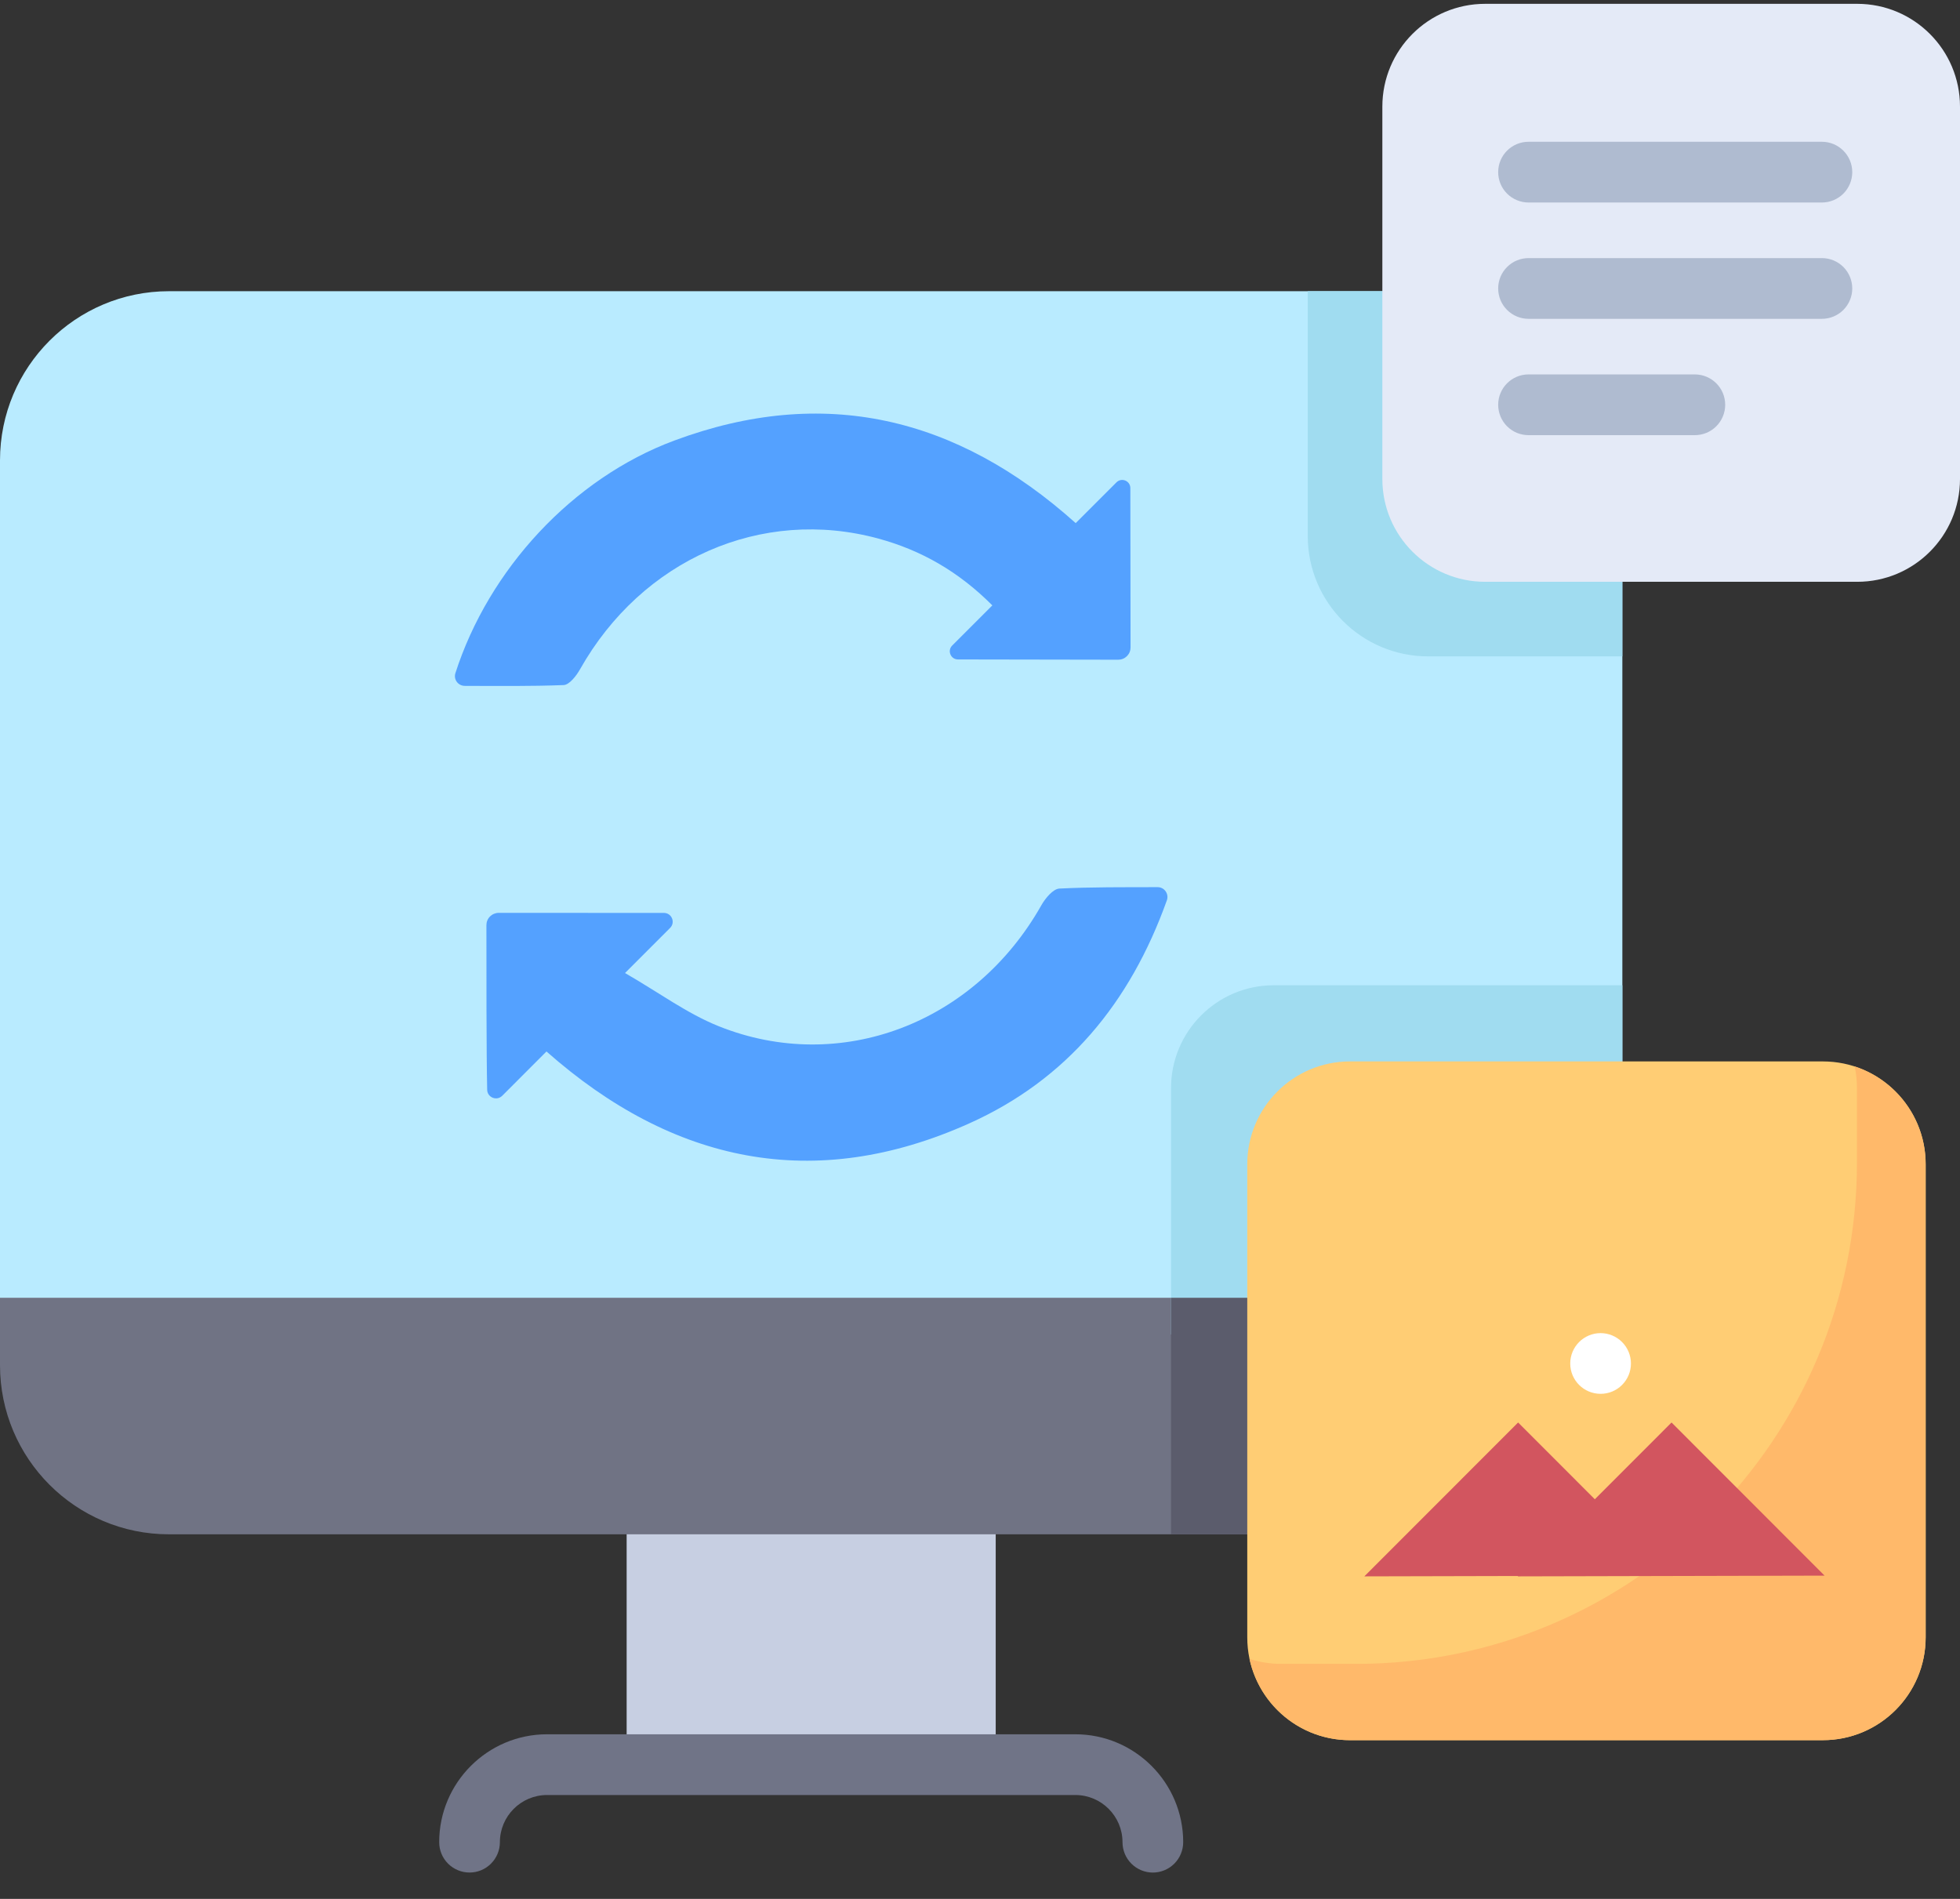 <svg width="64" height="62" viewBox="0 0 64 62" fill="none" xmlns="http://www.w3.org/2000/svg">
<rect x="0" y="0" width="64" height="62" fill="#333333" stroke="none"/>
<path d="M52.975 15.031V43.571H0V15.031C0 11.98 2.471 9.508 5.519 9.508H47.456C50.504 9.508 52.975 11.98 52.975 15.031H52.975Z" fill="#B9EBFF"/>
<path d="M20.462 49.721H32.513V57.241H20.462V49.721Z" fill="#C7CFE2"/>
<path d="M52.975 42.373V44.574C52.975 47.623 50.504 50.096 47.456 50.096H5.519C2.471 50.096 0 47.623 0 44.574V42.373H52.975Z" fill="#707384"/>
<path d="M37.644 61.14C37.381 61.14 37.129 61.035 36.943 60.849C36.757 60.663 36.653 60.411 36.653 60.148C36.653 59.299 35.962 58.608 35.113 58.608H17.863C17.014 58.608 16.323 59.299 16.323 60.148C16.323 60.411 16.218 60.663 16.032 60.849C15.847 61.035 15.595 61.139 15.332 61.139C15.069 61.139 14.817 61.035 14.631 60.849C14.445 60.663 14.341 60.411 14.341 60.148C14.341 58.206 15.921 56.625 17.863 56.625H35.113C37.055 56.625 38.635 58.206 38.635 60.148C38.635 60.279 38.609 60.407 38.559 60.528C38.51 60.648 38.437 60.757 38.345 60.849C38.253 60.941 38.143 61.014 38.023 61.064C37.903 61.114 37.774 61.14 37.644 61.14Z" fill="#707487"/>
<path d="M16.399 35.778L17.844 34.331C21.973 37.98 26.593 38.951 31.652 36.678C34.83 35.251 36.903 32.748 38.102 29.395C38.176 29.186 38.021 28.965 37.799 28.966C36.687 28.969 35.639 28.96 34.593 29.012C34.385 29.023 34.133 29.329 34.004 29.556C31.829 33.41 27.447 35.097 23.472 33.508C22.437 33.094 21.512 32.405 20.409 31.77L21.881 30.297C22.062 30.116 21.934 29.807 21.678 29.807L16.285 29.805C16.232 29.805 16.18 29.816 16.131 29.836C16.082 29.856 16.038 29.886 16 29.923C15.963 29.96 15.933 30.004 15.913 30.053C15.893 30.102 15.883 30.154 15.883 30.207C15.883 31.712 15.881 34.361 15.908 35.582C15.914 35.834 16.22 35.956 16.398 35.778H16.399ZM32.403 19.766L31.092 21.077C30.925 21.244 31.043 21.53 31.279 21.531C33.035 21.534 34.797 21.537 36.514 21.54C36.567 21.54 36.62 21.53 36.668 21.51C36.717 21.49 36.761 21.46 36.799 21.423C36.836 21.385 36.866 21.341 36.886 21.292C36.906 21.243 36.916 21.191 36.916 21.138C36.914 19.48 36.912 17.718 36.909 15.936C36.909 15.7 36.623 15.581 36.456 15.749L35.125 17.08C31.238 13.595 26.883 12.574 22.016 14.385C18.691 15.622 15.957 18.598 14.87 21.979C14.804 22.184 14.959 22.393 15.175 22.394C16.263 22.397 17.335 22.409 18.404 22.368C18.591 22.36 18.819 22.067 18.938 21.855C20.964 18.265 24.869 16.543 28.69 17.587C30.081 17.967 31.299 18.66 32.403 19.766Z" fill="#54A1FF"/>
<path d="M52.975 32.168V43.573H38.238V35.526C38.238 33.672 39.741 32.169 41.595 32.169H52.975V32.168Z" fill="#A0DCF0"/>
<path d="M38.237 42.373H52.975V44.574C52.975 47.623 50.503 50.096 47.455 50.096H38.237V42.373Z" fill="#5B5C6C"/>
<path d="M59.522 56.818H44.083C42.23 56.818 40.727 55.315 40.727 53.461V38.013C40.727 36.159 42.229 34.656 44.083 34.656H59.522C61.376 34.656 62.879 36.159 62.879 38.013V53.461C62.879 55.315 61.376 56.817 59.522 56.817V56.818Z" fill="#FFCD74"/>
<path d="M60.561 34.82C60.61 35.051 60.635 35.287 60.635 35.523V37.963C60.635 47 53.312 54.327 44.277 54.327H41.839C41.476 54.327 41.127 54.269 40.8 54.163C41.123 55.679 42.469 56.817 44.082 56.817H59.522C61.375 56.817 62.878 55.314 62.878 53.459V38.013C62.878 36.522 61.905 35.258 60.561 34.82Z" fill="#FFB96A"/>
<path d="M52.974 15.031V21.431H46.633C44.462 21.431 42.702 19.67 42.702 17.498V9.508H47.455C50.503 9.508 52.975 11.98 52.975 15.031H52.974Z" fill="#A0DCF0"/>
<path d="M60.644 18.996H48.495C46.641 18.996 45.138 17.493 45.138 15.639V3.482C45.138 1.628 46.64 0.125 48.495 0.125H60.644C62.498 0.125 64 1.628 64 3.482V15.639C64 17.493 62.498 18.996 60.644 18.996Z" fill="#E4EAF7"/>
<path d="M44.55 51.469L49.571 46.445L54.568 51.445L44.55 51.469Z" fill="#D2555F"/>
<path d="M49.56 51.469L54.581 46.445L59.578 51.445L49.56 51.469Z" fill="#D2555F"/>
<path d="M53.255 44.519C53.255 44.649 53.23 44.778 53.18 44.898C53.13 45.018 53.057 45.127 52.965 45.219C52.873 45.311 52.764 45.384 52.644 45.434C52.523 45.484 52.394 45.509 52.264 45.509C51.717 45.509 51.273 45.066 51.273 44.519C51.273 43.971 51.717 43.527 52.264 43.527C52.527 43.527 52.779 43.632 52.965 43.818C53.151 44.004 53.255 44.256 53.255 44.519Z" fill="white"/>
<path d="M59.491 6.612H49.911C49.781 6.612 49.652 6.586 49.532 6.536C49.411 6.487 49.302 6.413 49.21 6.321C49.118 6.229 49.045 6.12 48.995 6C48.946 5.88 48.92 5.751 48.92 5.621C48.92 5.073 49.363 4.629 49.911 4.629H59.491C60.038 4.629 60.482 5.073 60.482 5.621C60.482 5.884 60.377 6.136 60.192 6.322C60.006 6.507 59.754 6.612 59.491 6.612L59.491 6.612ZM59.491 10.41H49.911C49.781 10.41 49.652 10.384 49.532 10.334C49.411 10.284 49.302 10.211 49.21 10.119C49.118 10.027 49.045 9.918 48.995 9.798C48.946 9.677 48.92 9.549 48.92 9.418C48.92 9.288 48.946 9.159 48.995 9.039C49.045 8.919 49.118 8.81 49.21 8.718C49.302 8.626 49.411 8.552 49.531 8.503C49.652 8.453 49.781 8.427 49.911 8.427H59.491C59.754 8.427 60.006 8.532 60.192 8.717C60.377 8.903 60.482 9.156 60.482 9.418C60.482 9.681 60.377 9.933 60.192 10.119C60.006 10.305 59.754 10.41 59.491 10.41H59.491ZM55.341 14.208H49.911C49.781 14.208 49.652 14.182 49.531 14.133C49.411 14.083 49.302 14.01 49.21 13.918C49.118 13.826 49.045 13.716 48.995 13.596C48.946 13.476 48.92 13.347 48.92 13.217C48.92 12.669 49.363 12.225 49.911 12.225H55.341C55.889 12.225 56.333 12.669 56.333 13.217C56.333 13.347 56.307 13.476 56.257 13.596C56.207 13.716 56.134 13.826 56.042 13.918C55.95 14.01 55.841 14.083 55.721 14.133C55.6 14.182 55.471 14.208 55.341 14.208Z" fill="#AFBBD0"/>
</svg>
